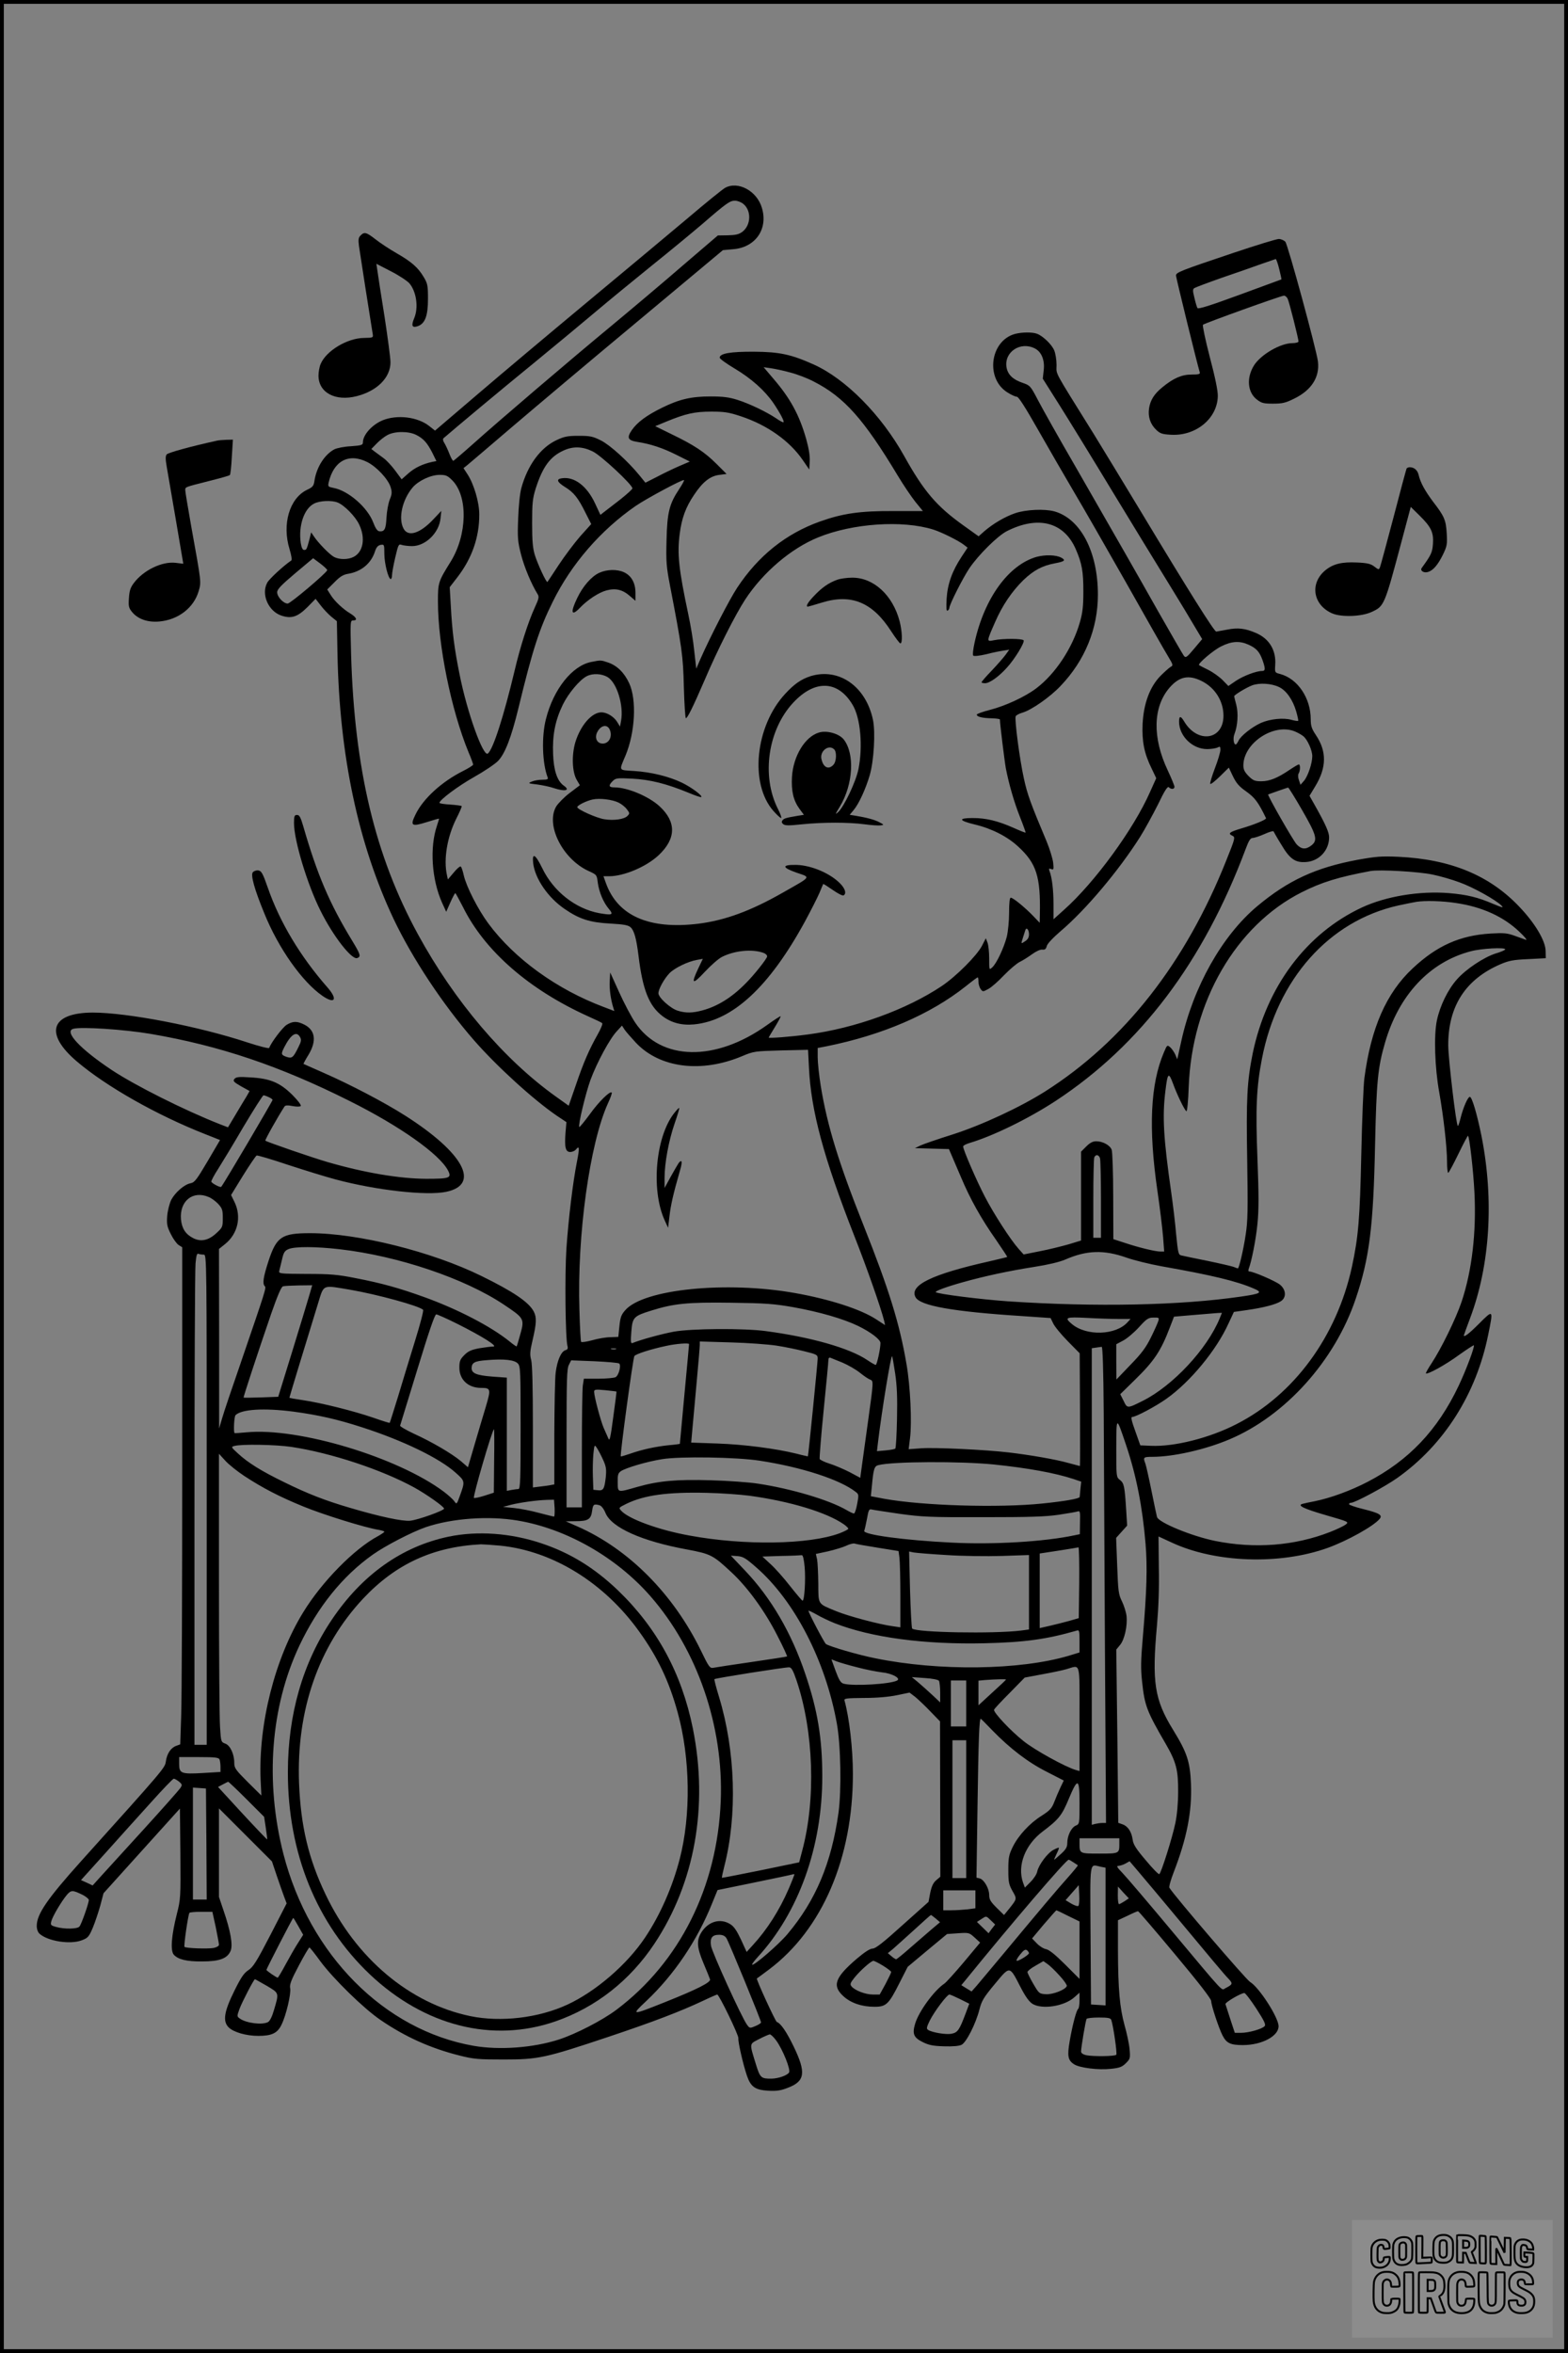 <?xml version="1.0" encoding="UTF-8"?>
<svg xmlns="http://www.w3.org/2000/svg" version="1.0" width="1024pt" height="1536pt" viewBox="0 0 1024 1536" preserveAspectRatio="xMidYMid meet">
  <rect x="0" y="0" width="1024" height="1536" fill="#808080" stroke="none"/>
  <g transform="translate(0.00 0.00) scale(1)">
    <g transform="translate(0,1536) scale(0.1,-0.1)" fill="#000000" stroke="none">
      <path d="M4734 14133 c-17 -10 -125 -97 -240 -195 -115 -97 -414 -346 -664 -554 -250 -208 -563 -471 -695 -584 -132 -113 -252 -215 -267 -228 l-27 -23 -38 30 c-76 60 -210 76 -305 37 -69 -29 -128 -95 -128 -144 0 -17 -10 -20 -78 -25 -44 -2 -92 -12 -108 -20 -63 -33 -116 -115 -130 -203 -5 -36 -11 -44 -50 -62 -114 -56 -163 -225 -113 -387 12 -40 17 -70 11 -74 -48 -32 -143 -119 -157 -145 -41 -76 8 -187 94 -215 65 -21 104 -8 168 55 l54 55 34 -44 c18 -24 50 -57 69 -73 l36 -29 4 -215 c13 -665 136 -1241 367 -1730 123 -258 321 -557 523 -789 150 -172 391 -391 542 -494 l63 -42 -6 -71 c-7 -93 0 -124 31 -124 13 0 29 7 36 15 24 30 26 14 8 -77 -27 -136 -55 -369 -69 -568 -11 -169 -7 -589 7 -637 4 -16 1 -23 -14 -27 -28 -9 -53 -67 -63 -145 -5 -36 -8 -216 -9 -398 l0 -333 -22 -4 c-13 -3 -44 -7 -70 -10 l-48 -6 0 395 c0 264 -4 409 -11 437 -10 36 -8 57 10 134 25 107 26 145 7 182 -32 62 -135 131 -341 232 -325 160 -808 280 -1120 280 -185 0 -219 -23 -271 -180 -35 -108 -41 -149 -25 -166 11 -10 7 -22 -153 -489 -59 -170 -116 -339 -126 -375 l-19 -65 0 586 -1 586 40 32 c83 67 108 177 62 273 l-23 47 78 127 c43 69 83 128 89 131 6 2 98 -25 205 -61 107 -35 246 -78 310 -95 265 -71 596 -108 723 -81 226 47 113 255 -269 498 -135 86 -357 202 -530 278 -71 31 -131 58 -133 59 -1 1 13 28 33 60 54 90 44 160 -27 196 -47 24 -75 24 -116 -1 -27 -17 -102 -116 -114 -151 -2 -5 -66 11 -142 36 -321 106 -785 195 -1011 195 -275 -1 -318 -137 -102 -320 192 -163 522 -350 838 -474 l96 -38 -81 -138 c-71 -120 -85 -139 -111 -144 -42 -8 -101 -60 -127 -109 -11 -23 -23 -69 -26 -104 -4 -54 -1 -70 23 -118 15 -31 38 -63 51 -72 l24 -15 0 -1443 c0 -793 -3 -1523 -7 -1622 l-6 -180 -27 -10 c-35 -13 -60 -51 -67 -102 -6 -42 -11 -48 -552 -649 -222 -247 -291 -347 -291 -424 0 -21 7 -41 18 -51 54 -49 200 -72 276 -43 40 15 47 23 72 82 15 36 37 102 49 145 l21 80 249 276 250 277 3 -294 c2 -286 2 -296 -23 -394 -36 -142 -43 -240 -20 -266 28 -31 84 -45 185 -44 113 0 165 19 186 69 16 38 0 130 -47 266 l-29 86 0 289 0 289 173 -173 173 -173 31 -92 c17 -51 39 -112 48 -137 l17 -45 -106 -206 c-90 -174 -113 -210 -144 -230 -29 -19 -48 -47 -91 -134 -67 -135 -78 -199 -38 -239 32 -32 115 -56 194 -56 88 0 125 18 151 72 31 62 64 205 57 239 -5 23 6 53 57 149 35 66 66 119 69 117 4 -1 35 -40 69 -87 86 -117 286 -312 395 -386 162 -111 328 -185 515 -232 95 -24 123 -26 290 -26 226 0 269 9 687 149 293 98 467 165 614 234 48 23 90 41 93 41 12 0 141 -266 138 -285 -3 -23 30 -168 56 -245 25 -73 54 -93 140 -98 51 -3 81 1 124 18 116 43 124 99 41 271 -46 95 -83 150 -110 160 -9 3 -137 281 -130 284 1 0 37 27 80 59 347 261 547 727 547 1276 0 162 -23 365 -55 480 -4 13 15 15 128 16 85 0 162 7 215 18 l82 17 38 -29 c20 -17 65 -59 99 -95 l62 -64 1 -507 1 -507 -27 -23 c-19 -16 -30 -39 -39 -82 l-11 -59 -170 -152 c-125 -113 -176 -153 -195 -153 -17 0 -51 -22 -102 -65 -144 -123 -164 -177 -90 -245 48 -45 121 -70 204 -70 76 0 93 16 162 153 l55 108 128 107 129 107 72 5 c70 5 73 4 108 -28 l36 -33 -106 -127 c-59 -70 -116 -133 -128 -141 -67 -45 -168 -183 -191 -263 -19 -65 -9 -89 49 -118 40 -20 68 -26 140 -28 59 -2 99 2 115 10 31 16 92 136 116 229 15 59 28 80 102 169 99 119 94 120 167 -22 32 -62 56 -95 78 -109 63 -38 206 -16 272 42 l35 31 0 -50 c0 -28 -4 -53 -9 -56 -11 -7 -37 -104 -55 -209 -17 -98 -12 -126 28 -152 36 -24 160 -39 241 -30 57 6 73 12 98 37 28 28 29 32 24 91 -3 34 -18 105 -33 157 -31 114 -42 229 -43 490 l0 195 62 29 c34 17 65 30 69 30 3 1 112 -126 242 -282 158 -189 236 -290 236 -305 0 -27 50 -178 74 -224 26 -51 52 -63 133 -63 123 0 233 58 233 123 0 57 -127 254 -186 289 -26 15 -495 562 -527 615 -4 6 9 52 28 101 86 222 120 396 113 576 -6 147 -26 206 -117 354 -122 198 -139 311 -105 684 10 113 15 243 12 376 -1 111 -2 202 -2 202 1 0 39 -18 85 -39 284 -133 707 -148 1021 -35 129 47 298 141 338 189 21 25 -2 38 -111 65 -49 12 -89 26 -89 31 0 5 6 9 13 9 26 0 223 106 302 162 305 216 516 548 594 935 34 166 34 166 -59 73 -67 -67 -100 -92 -100 -77 0 2 18 51 40 110 131 347 158 774 75 1192 -29 143 -62 255 -76 255 -13 0 -43 -69 -60 -137 -7 -29 -15 -53 -18 -53 -11 0 -62 434 -63 525 -1 256 112 432 342 531 54 23 84 29 180 33 l115 6 -1 46 c0 66 -68 181 -171 289 -195 206 -449 311 -791 327 -110 5 -145 2 -268 -20 -272 -51 -452 -134 -654 -303 -229 -192 -417 -526 -495 -879 -8 -38 -18 -81 -21 -95 l-6 -25 -12 30 c-8 17 -22 38 -33 48 -20 17 -21 17 -42 -33 -88 -206 -102 -493 -42 -905 17 -115 33 -252 37 -302 l7 -93 -24 0 c-34 0 -141 26 -231 56 l-77 25 -1 280 c0 153 -5 290 -10 304 -11 29 -58 55 -101 55 -22 0 -41 -10 -65 -34 l-34 -34 0 -290 0 -290 -82 -25 c-46 -13 -130 -34 -188 -45 l-105 -21 -33 37 c-51 57 -161 226 -221 342 -53 102 -141 304 -141 326 0 6 19 16 43 23 154 46 385 159 562 275 554 364 964 907 1240 1644 20 54 31 72 46 72 10 0 44 11 76 25 32 15 59 22 60 18 2 -4 24 -44 51 -87 56 -95 92 -119 164 -113 84 7 148 77 148 161 0 33 -23 85 -97 216 l-31 55 38 63 c74 122 75 227 4 333 -28 42 -34 60 -34 103 0 139 -85 265 -199 296 -36 9 -36 10 -33 59 7 96 -39 172 -126 209 -69 30 -118 36 -187 22 -33 -6 -65 -12 -72 -13 -12 -2 -177 260 -498 793 -111 184 -248 409 -304 500 -267 429 -241 380 -241 447 0 33 -7 76 -15 95 -15 38 -73 94 -112 109 -32 12 -99 11 -145 -1 -162 -45 -194 -290 -50 -381 25 -16 53 -29 63 -29 11 0 56 -71 139 -217 68 -120 172 -299 230 -398 59 -99 214 -369 345 -600 130 -231 253 -447 273 -479 34 -57 35 -60 16 -70 -10 -6 -40 -33 -66 -59 -69 -71 -109 -179 -116 -312 -5 -115 10 -193 59 -292 l30 -63 -41 -91 c-106 -241 -361 -590 -561 -768 l-69 -62 0 99 c0 94 -10 174 -26 216 -6 16 -4 18 11 13 16 -7 17 -2 13 40 -3 27 -22 89 -42 138 -106 252 -127 309 -150 416 -27 122 -61 381 -53 403 3 7 23 18 45 24 60 18 180 102 248 174 159 166 244 374 244 596 0 280 -113 496 -285 544 -64 17 -184 12 -255 -12 -67 -23 -144 -68 -203 -119 l-36 -32 -102 73 c-173 124 -256 221 -384 451 -150 269 -382 504 -592 598 -147 66 -224 82 -388 83 -153 1 -225 -11 -225 -39 0 -7 44 -39 98 -71 109 -65 196 -143 252 -224 44 -65 73 -120 67 -126 -3 -3 -24 8 -48 25 -66 44 -175 96 -254 121 -54 17 -94 22 -175 22 -125 0 -203 -18 -315 -73 -102 -50 -163 -95 -199 -147 -34 -50 -26 -67 37 -77 85 -13 164 -39 252 -83 l90 -45 -70 -30 c-39 -17 -104 -48 -145 -70 l-75 -38 -39 48 c-75 92 -192 198 -252 228 -52 26 -69 30 -144 30 -72 0 -94 -4 -145 -28 -105 -49 -189 -163 -230 -312 -10 -36 -18 -117 -21 -200 -5 -127 -3 -149 19 -236 22 -84 67 -191 107 -256 12 -19 10 -29 -18 -90 -43 -94 -95 -256 -132 -414 -70 -293 -139 -510 -174 -538 -30 -25 -136 270 -185 518 -34 169 -48 277 -57 447 l-7 121 51 66 c95 124 142 260 142 408 0 80 -35 199 -77 263 l-26 40 25 20 c14 12 142 120 284 242 143 122 512 433 822 691 l563 470 66 6 c146 11 230 131 189 269 -32 112 -157 179 -242 131z m119 -103 c56 -44 52 -141 -6 -184 -22 -16 -44 -21 -94 -22 l-65 -1 -222 -190 c-121 -105 -331 -282 -466 -394 -283 -234 -741 -625 -913 -779 -65 -58 -122 -106 -126 -108 -5 -1 -16 19 -26 45 -10 26 -25 58 -33 71 -9 13 -11 26 -6 31 76 66 385 324 584 486 140 115 325 268 410 340 85 72 250 207 365 300 116 93 265 216 333 274 157 136 179 151 212 151 15 0 39 -9 53 -20z m1906 -945 c43 -22 65 -77 57 -142 l-6 -55 108 -171 c60 -95 218 -352 351 -572 134 -220 286 -470 339 -555 52 -85 129 -210 169 -278 l74 -124 -53 -63 c-47 -56 -54 -61 -66 -47 -7 9 -83 141 -169 292 -166 294 -234 412 -540 945 -108 186 -218 382 -245 434 -48 92 -51 95 -100 112 -63 21 -97 54 -105 102 -16 100 92 171 186 122z m-1597 -157 c43 -11 112 -37 153 -59 198 -101 326 -245 548 -614 36 -60 88 -137 115 -171 l49 -60 -191 0 c-219 1 -332 -15 -483 -69 -221 -79 -401 -223 -539 -432 -50 -76 -173 -314 -239 -463 l-28 -65 -13 115 c-6 63 -24 171 -39 240 -63 297 -73 395 -56 526 13 101 39 173 94 254 56 84 105 123 165 130 l47 6 -65 65 c-78 78 -148 124 -293 194 l-108 53 73 30 c126 52 185 65 293 65 85 0 114 -4 195 -31 171 -57 317 -160 403 -286 l42 -61 3 54 c2 36 -6 84 -23 145 -45 158 -104 266 -216 396 l-62 73 49 -7 c27 -4 84 -16 126 -28z m-2444 -407 c48 -24 73 -53 106 -118 l26 -53 -27 -5 c-63 -14 -114 -38 -156 -75 l-44 -39 -42 57 c-23 31 -57 68 -77 82 -19 14 -45 33 -57 42 l-22 17 35 36 c19 20 51 45 70 55 48 26 139 26 188 1z m1153 -108 c54 -26 259 -217 259 -241 0 -6 -37 -39 -81 -74 -45 -35 -92 -71 -105 -81 l-23 -18 -34 73 c-53 115 -136 178 -217 166 -39 -5 -33 -24 18 -56 59 -36 87 -71 136 -170 l37 -73 -72 -80 c-39 -45 -102 -129 -141 -188 -38 -58 -71 -108 -73 -110 -7 -6 -63 115 -82 175 -14 46 -18 93 -18 209 0 130 3 160 23 225 46 143 94 209 182 249 63 29 124 27 191 -6z m-1473 -69 c62 -31 137 -112 153 -164 10 -32 9 -46 -6 -82 -9 -23 -19 -76 -21 -117 -4 -77 -13 -93 -48 -89 -12 2 -25 21 -38 56 -37 99 -163 209 -260 227 -35 7 -37 9 -32 34 33 143 131 195 252 135z m557 -121 c102 -105 96 -354 -11 -528 -82 -132 -84 -138 -84 -261 0 -284 86 -708 200 -985 17 -39 30 -76 30 -80 0 -5 -30 -24 -68 -43 -137 -69 -258 -179 -308 -282 -37 -75 -27 -82 72 -51 44 14 80 24 81 23 1 -1 -5 -21 -13 -45 -49 -143 -35 -352 33 -504 l27 -59 27 61 c15 34 30 61 32 61 3 0 25 -42 51 -92 142 -286 431 -538 816 -712 47 -21 89 -41 93 -45 4 -4 -9 -37 -29 -72 -57 -101 -93 -184 -143 -331 l-47 -136 -84 60 c-339 242 -662 622 -900 1058 -280 512 -415 1078 -437 1823 -6 227 -6 227 15 227 29 0 19 21 -20 45 -46 27 -105 82 -129 122 l-22 35 48 48 c35 36 57 49 87 54 87 14 152 68 177 147 9 27 19 38 36 42 24 4 25 3 25 -58 0 -63 26 -165 42 -165 4 0 8 11 8 24 0 14 9 65 21 116 20 85 22 90 42 83 12 -4 43 -8 68 -8 88 0 177 87 186 182 l5 48 -49 -52 c-89 -96 -168 -121 -198 -63 -35 67 -8 187 59 267 38 45 119 83 177 83 42 0 52 -5 84 -37z m1481 -55 c-65 -97 -79 -153 -83 -333 -4 -142 -1 -175 22 -295 79 -410 86 -459 91 -665 3 -110 9 -201 13 -203 9 -3 46 71 122 247 84 198 203 432 266 528 117 178 299 333 476 405 225 92 551 114 752 51 54 -17 167 -73 202 -101 l22 -17 -39 -59 c-62 -94 -92 -178 -98 -275 -3 -61 -2 -82 7 -77 6 4 11 12 11 18 0 21 89 197 131 259 59 87 185 212 245 242 204 103 372 59 449 -117 41 -94 50 -146 50 -276 0 -99 -5 -141 -23 -203 -48 -167 -159 -335 -284 -430 -74 -56 -202 -115 -303 -141 -47 -12 -86 -26 -86 -31 0 -14 37 -23 99 -24 28 -1 52 -4 52 -8 0 -27 31 -277 39 -320 21 -106 54 -220 92 -316 22 -55 38 -101 37 -102 -2 -2 -37 12 -79 31 -104 46 -180 64 -267 64 -97 0 -91 -17 13 -42 110 -26 213 -78 284 -144 120 -110 147 -196 142 -443 l-1 -55 -43 45 c-54 56 -131 119 -146 119 -7 0 -11 -31 -11 -98 0 -55 -7 -124 -15 -157 -19 -73 -67 -175 -95 -200 -20 -18 -20 -18 -20 58 0 42 -5 88 -11 104 l-11 28 -25 -49 c-33 -64 -169 -200 -263 -263 -231 -154 -564 -275 -875 -316 -112 -15 -255 -26 -255 -20 0 1 18 32 41 69 22 36 39 68 37 70 -2 2 -42 -24 -88 -57 -338 -242 -694 -235 -862 16 -26 39 -73 128 -105 199 l-58 128 -3 -56 c-3 -51 6 -118 23 -173 l7 -23 -68 26 c-307 115 -584 315 -755 546 -67 91 -142 237 -160 313 -6 28 -15 54 -19 58 -4 5 -25 -12 -46 -38 l-39 -46 -6 28 c-23 103 1 249 61 369 22 43 38 80 35 82 -2 3 -36 7 -75 10 -38 2 -70 7 -70 11 0 19 122 110 225 168 66 37 136 84 157 105 46 47 87 153 134 346 92 380 136 517 224 694 121 246 313 467 541 625 75 51 309 176 316 169 3 -2 -11 -28 -31 -58z m-2232 -88 c43 -16 118 -92 142 -145 42 -88 26 -178 -36 -210 -36 -19 -93 -19 -128 -1 -29 15 -105 93 -133 136 l-17 25 -11 -45 c-18 -67 -19 -70 -35 -70 -10 0 -17 15 -22 46 -16 112 22 225 88 257 37 19 114 22 152 7z m-67 -442 c-5 -19 -241 -218 -258 -218 -28 0 -69 44 -69 74 0 19 26 46 117 123 l118 99 47 -35 c26 -20 46 -39 45 -43z m6018 -487 c50 -23 70 -45 90 -100 20 -57 19 -71 -3 -71 -38 0 -122 -32 -170 -64 l-50 -34 -38 39 c-21 21 -63 51 -93 66 -31 15 -58 29 -60 31 -13 7 92 97 143 122 69 35 122 38 181 11z m-307 -237 c87 -43 142 -131 142 -226 0 -160 -170 -184 -257 -37 -23 38 -33 37 -33 -3 1 -94 88 -178 183 -178 26 0 57 5 68 10 16 9 19 7 19 -15 0 -14 -16 -68 -36 -120 -20 -53 -34 -99 -30 -102 4 -4 32 19 64 50 l57 56 27 -57 c22 -45 40 -66 87 -99 56 -40 78 -69 129 -174 4 -9 -79 -43 -165 -68 -76 -23 -86 -32 -54 -47 19 -9 17 -17 -40 -159 -267 -672 -668 -1182 -1184 -1510 -163 -103 -414 -220 -605 -281 -96 -30 -191 -63 -210 -72 l-35 -17 111 -3 111 -3 16 -37 c9 -20 37 -86 63 -147 59 -141 133 -273 229 -409 41 -60 74 -110 73 -111 -2 -2 -55 -14 -118 -29 -374 -84 -523 -156 -481 -234 30 -56 243 -94 694 -123 l188 -13 17 -35 c9 -20 52 -72 95 -116 l78 -79 2 -368 c1 -202 1 -368 -1 -368 -1 0 -35 9 -75 20 -80 23 -255 53 -392 69 -155 18 -476 33 -566 27 l-85 -6 9 72 c13 103 2 341 -23 483 -45 265 -115 490 -281 907 -162 407 -237 651 -279 909 -11 68 -20 152 -20 186 l0 62 58 11 c366 74 677 208 908 391 41 33 76 59 79 59 3 0 5 -13 5 -28 0 -16 6 -37 14 -48 14 -19 15 -19 50 0 20 10 66 51 103 90 38 39 84 78 103 87 19 9 55 32 80 50 26 19 54 32 67 30 17 -2 24 4 29 23 3 15 41 55 91 98 164 139 380 396 518 614 31 49 83 145 117 212 43 90 63 121 71 113 15 -15 37 -14 37 3 0 7 -20 56 -44 107 -101 213 -97 413 11 539 64 74 125 87 211 44z m505 -39 c47 -22 90 -83 112 -159 9 -32 15 -59 13 -61 -2 -3 -22 0 -44 6 -52 15 -140 6 -199 -20 -58 -26 -133 -85 -147 -117 -6 -13 -14 -24 -18 -24 -14 0 -19 42 -8 69 21 54 26 134 12 189 -8 29 -14 55 -14 57 0 9 80 57 117 71 48 18 127 13 176 -11z m104 -290 c21 -9 46 -23 57 -33 26 -23 56 -91 56 -128 0 -46 -28 -130 -54 -161 l-23 -26 -10 30 c-7 18 -7 36 -2 44 11 17 12 59 1 59 -4 0 -31 -16 -61 -36 -78 -53 -130 -74 -184 -74 -42 0 -54 5 -83 34 -26 26 -34 43 -34 69 0 147 200 279 337 222z m47 -514 c95 -165 103 -196 60 -230 -36 -28 -65 -26 -96 7 -23 25 -193 322 -186 326 10 4 124 44 130 45 3 1 45 -66 92 -148z m851 -420 c50 -10 129 -33 177 -51 89 -32 236 -114 273 -151 17 -17 8 -15 -52 10 -102 44 -173 61 -292 71 -189 15 -407 -20 -565 -93 -364 -169 -624 -516 -715 -953 -37 -183 -43 -295 -36 -699 5 -322 4 -396 -10 -485 -14 -95 -43 -220 -51 -220 -1 0 -14 4 -28 10 -14 5 -92 23 -174 40 -81 16 -156 32 -168 35 -18 4 -21 16 -33 137 -6 73 -21 196 -32 273 -51 356 -59 498 -38 665 14 117 21 124 49 48 26 -72 75 -174 88 -182 5 -3 12 68 15 157 20 558 308 1055 737 1272 131 66 241 100 450 139 57 11 318 -4 405 -23z m155 -186 c170 -25 309 -89 412 -187 35 -33 54 -56 43 -53 -11 4 -45 16 -75 27 -47 17 -70 19 -155 14 -200 -12 -351 -79 -509 -227 -173 -161 -273 -390 -316 -719 -6 -47 -15 -269 -20 -495 -9 -421 -19 -539 -61 -734 -99 -455 -378 -836 -755 -1028 -175 -90 -405 -148 -558 -141 l-69 3 -33 93 c-23 63 -30 92 -21 92 24 0 152 68 223 118 157 111 328 318 407 493 l35 75 84 12 c107 15 192 37 223 58 37 24 34 74 -5 107 -27 23 -175 87 -201 87 -7 0 -8 7 -4 18 19 50 47 191 57 294 9 90 9 186 0 420 -13 331 -7 471 29 656 100 520 438 900 890 1001 52 11 105 22 119 24 58 9 171 6 260 -8z m-2790 -204 c0 -20 -8 -34 -25 -45 -29 -19 -28 -20 -14 25 6 19 13 40 15 47 7 22 24 3 24 -27z m3110 -98 c0 -5 -28 -17 -62 -27 -78 -25 -194 -102 -253 -169 -60 -67 -111 -173 -131 -267 -21 -97 -14 -310 15 -470 28 -158 51 -360 51 -453 0 -43 4 -76 8 -73 5 3 35 59 67 125 32 66 60 119 62 117 10 -10 35 -230 42 -371 13 -259 -16 -509 -84 -713 -38 -112 -133 -306 -197 -403 -22 -33 -38 -62 -36 -64 9 -10 129 56 216 120 52 37 95 65 97 63 7 -8 -50 -161 -100 -266 -137 -288 -325 -486 -595 -626 -110 -57 -241 -105 -345 -126 -33 -6 -68 -14 -79 -17 -37 -10 8 -32 157 -75 146 -42 147 -43 125 -60 -13 -10 -59 -32 -103 -49 -231 -90 -491 -110 -749 -58 -153 31 -369 120 -380 156 -3 10 -19 87 -36 171 -17 84 -35 164 -40 178 -16 41 -13 44 45 44 137 0 346 47 504 114 365 154 688 513 824 916 90 265 116 471 127 1005 9 415 18 507 65 668 90 312 292 527 559 597 70 19 226 27 226 13z m-5676 -611 c156 -164 425 -198 691 -87 78 33 83 33 256 38 l176 4 6 -116 c13 -281 96 -589 297 -1101 81 -205 173 -468 194 -552 l6 -28 -60 39 c-101 65 -302 130 -527 170 -448 80 -989 26 -1109 -111 -27 -30 -33 -47 -39 -106 l-7 -69 -51 -2 c-29 0 -82 -9 -120 -20 -37 -10 -70 -15 -72 -10 -3 4 -8 97 -11 206 -16 490 67 1087 186 1350 17 36 28 68 25 71 -11 12 -83 -58 -142 -140 -36 -49 -67 -87 -70 -85 -9 10 41 218 73 307 43 116 127 271 173 319 l33 36 16 -25 c9 -14 44 -53 76 -88z m-3171 59 c452 -77 845 -210 1298 -437 331 -165 589 -348 645 -455 25 -49 11 -54 -144 -54 -175 1 -404 40 -642 109 -97 28 -399 132 -407 140 -4 4 79 152 125 223 5 8 21 9 52 3 25 -5 49 -5 54 0 5 5 -18 36 -55 73 -81 80 -145 107 -274 114 -74 5 -93 3 -104 -10 -11 -14 -5 -20 43 -48 l56 -31 -18 -32 c-11 -17 -42 -70 -71 -118 l-52 -87 -52 20 c-234 92 -556 254 -707 354 -206 137 -313 251 -252 269 50 15 335 -4 505 -33z m977 -22 c9 -16 7 -29 -10 -62 -35 -72 -43 -78 -79 -66 -36 13 -37 18 -15 62 44 86 81 109 104 66z m-205 -391 c14 -6 25 -14 25 -18 0 -8 -314 -541 -335 -567 -5 -8 -65 24 -65 34 0 7 19 43 43 80 24 38 99 161 166 276 68 114 127 207 132 207 4 0 20 -5 34 -12z m5429 -400 c3 -13 6 -134 6 -270 l0 -248 -25 0 -25 0 0 254 c0 140 3 261 6 270 9 23 31 19 38 -6z m-5821 -252 c18 -7 46 -28 62 -45 26 -29 30 -39 30 -92 0 -58 -2 -62 -41 -98 -51 -48 -101 -59 -151 -34 -50 25 -75 62 -81 122 -11 120 77 192 181 147z m857 -341 c381 -44 814 -190 1070 -361 132 -88 136 -93 109 -190 -12 -44 -23 -81 -25 -83 -1 -2 -22 12 -46 32 -121 98 -339 211 -558 290 -164 59 -275 90 -445 123 -120 24 -167 28 -323 28 -178 1 -183 2 -178 21 3 11 11 44 18 74 10 45 17 56 42 67 41 18 181 17 336 -1z m5138 -55 c48 -17 150 -42 227 -56 334 -59 490 -97 602 -145 61 -26 49 -34 -83 -53 -398 -58 -950 -69 -1519 -31 -185 13 -461 48 -474 60 -6 7 73 36 174 64 145 41 310 76 470 101 90 14 161 31 200 47 141 62 253 66 403 13z m-6027 20 c19 0 19 -29 19 -1600 l0 -1600 -40 0 -40 0 0 1538 c0 845 3 1568 7 1605 5 53 9 67 20 62 8 -3 23 -5 34 -5z m690 -262 c-10 -35 -60 -199 -111 -365 l-93 -301 -111 -4 c-61 -2 -113 -3 -115 -1 -3 2 89 282 181 550 41 117 65 173 76 176 10 3 56 5 104 6 l87 1 -18 -62z m270 32 c173 -30 445 -104 472 -130 5 -4 -19 -95 -52 -201 -33 -107 -83 -270 -111 -364 -29 -93 -53 -171 -55 -173 -1 -2 -49 13 -106 33 -127 44 -344 98 -461 115 -49 7 -88 14 -88 16 0 4 104 346 186 612 41 132 24 124 215 92z m2889 -113 c173 -31 328 -76 425 -123 82 -40 145 -88 145 -111 0 -37 -23 -143 -31 -143 -4 0 -29 14 -54 31 -116 79 -371 151 -665 190 -143 19 -483 17 -600 -4 -80 -15 -215 -52 -269 -74 -12 -5 -13 8 -8 73 7 95 15 103 131 139 147 46 237 55 521 51 226 -3 279 -7 405 -29z m2785 -74 c-83 -201 -306 -439 -501 -537 -102 -51 -102 -51 -126 -1 l-22 44 95 93 c126 123 170 188 229 343 l27 70 129 11 c71 6 141 12 157 13 l27 1 -15 -37z m-4976 -36 c163 -82 266 -147 232 -147 -13 0 -54 -5 -90 -11 -53 -10 -73 -19 -98 -44 -28 -28 -33 -40 -33 -83 0 -78 57 -132 142 -132 63 0 65 -7 31 -122 -17 -57 -51 -169 -74 -249 l-43 -147 -45 39 c-61 51 -193 128 -308 180 -51 24 -92 48 -90 53 2 6 53 172 113 368 74 242 113 358 123 358 7 0 70 -28 140 -63z m4315 33 l79 0 -19 -21 c-77 -86 -269 -92 -364 -12 -51 43 -41 47 98 40 70 -4 163 -7 206 -7z m261 -12 c-4 -13 -25 -61 -48 -107 -33 -67 -60 -104 -134 -180 l-92 -96 -1 115 0 115 45 24 c25 13 71 52 103 87 50 55 61 63 95 63 35 1 38 -1 32 -21z m-2494 -162 c53 -8 135 -25 182 -37 81 -20 87 -23 87 -47 0 -26 -61 -636 -64 -639 0 0 -35 7 -76 18 -134 33 -341 60 -515 66 l-171 6 8 91 c5 50 17 188 28 307 11 119 20 226 20 239 l0 23 203 -6 c111 -3 245 -13 298 -21z m-571 10 c0 -2 -13 -149 -30 -326 -16 -177 -30 -323 -30 -325 0 -1 -33 -6 -72 -9 -86 -9 -175 -28 -254 -56 -32 -11 -59 -19 -60 -17 -6 6 80 644 89 655 11 14 108 45 207 66 62 14 150 21 150 12z m2708 -444 c1 -235 5 -934 8 -1554 l7 -1128 -24 0 c-13 0 -34 -3 -46 -6 l-23 -6 0 1555 0 1556 28 4 c15 2 32 5 37 5 6 1 11 -148 13 -426z m-3185 411 c-7 -2 -21 -2 -30 0 -10 3 -4 5 12 5 17 0 24 -2 18 -5z m1823 -159 c12 -81 15 -157 12 -296 -2 -103 -7 -190 -11 -194 -4 -4 -32 -9 -63 -12 l-57 -5 7 59 c25 206 84 569 92 561 2 -2 11 -52 20 -113z m-344 71 c37 -16 88 -45 115 -67 26 -21 56 -41 66 -44 22 -8 22 -12 -13 -264 -16 -118 -35 -251 -41 -296 l-11 -81 -71 38 c-40 20 -98 45 -131 55 -32 10 -60 24 -63 30 -2 7 9 150 26 318 17 169 31 316 31 328 0 12 5 18 13 15 6 -3 42 -17 79 -32z m-2119 -7 c16 -18 17 -54 17 -419 0 -332 -2 -399 -14 -399 -7 0 -28 -3 -45 -6 l-31 -6 0 369 0 370 -97 7 c-100 8 -133 21 -133 55 1 36 19 46 97 52 116 10 185 2 206 -23z m661 1 c14 -12 -3 -78 -24 -89 -10 -5 -61 -10 -113 -10 l-94 0 -7 -46 c-3 -26 -6 -215 -6 -420 l0 -374 -50 0 -50 0 0 450 c0 384 2 455 15 480 l15 30 153 -6 c83 -4 156 -10 161 -15z m-18 -183 c1 0 -8 -75 -21 -166 -18 -138 -24 -161 -32 -140 -6 14 -20 45 -31 70 -20 47 -62 205 -62 235 0 15 9 16 73 10 39 -4 73 -8 73 -9z m-2109 -131 c162 -22 283 -49 447 -102 267 -86 505 -201 611 -296 63 -56 63 -56 27 -155 -19 -53 -20 -53 -35 -32 -8 12 -39 40 -68 62 -300 225 -950 421 -1290 388 -40 -4 -75 -6 -77 -5 -8 6 -3 108 6 117 39 39 186 48 379 23z m5438 -221 c66 -197 106 -400 126 -639 13 -155 8 -312 -17 -605 -14 -161 -15 -213 -5 -301 16 -153 31 -191 153 -401 69 -119 83 -172 82 -313 0 -75 -7 -152 -18 -205 -20 -97 -93 -327 -105 -334 -5 -3 -44 37 -88 90 -63 74 -82 103 -86 135 -7 51 -31 88 -66 100 l-28 10 -6 566 -7 565 24 29 c30 35 50 127 43 190 -3 26 -17 69 -30 96 -22 44 -25 65 -31 231 l-7 183 36 40 36 40 -6 97 c-10 160 -14 180 -41 201 -24 19 -24 19 -24 207 1 214 -1 213 65 18z m-4128 -101 l-2 -207 -62 -20 c-35 -11 -65 -17 -68 -14 -8 8 120 448 131 448 2 0 3 -93 1 -207z m-1325 92 c260 -39 592 -149 805 -266 79 -44 193 -124 193 -137 0 -13 -171 -74 -221 -79 -50 -5 -197 26 -393 84 -161 47 -277 92 -431 168 -148 72 -235 126 -301 187 -45 41 -46 43 -23 49 45 13 269 9 371 -6z m2035 -81 c22 -48 24 -64 19 -118 -9 -77 -16 -88 -52 -84 l-29 3 -3 85 c-2 47 0 114 3 148 6 60 8 63 21 43 8 -11 27 -46 41 -77z m-2343 -108 c120 -79 234 -138 389 -201 132 -54 404 -138 487 -151 22 -4 40 -9 40 -13 0 -3 -19 -16 -42 -29 -154 -82 -365 -296 -488 -497 -185 -301 -293 -728 -278 -1093 l5 -103 -89 88 c-79 79 -88 91 -88 125 0 58 -27 115 -59 126 -27 10 -28 12 -34 108 -4 55 -7 478 -7 941 l0 843 42 -46 c23 -25 78 -69 122 -98z m3366 99 c275 -42 524 -123 627 -203 22 -16 22 -20 11 -79 -6 -35 -16 -63 -21 -63 -6 0 -29 11 -51 24 -113 65 -358 138 -576 171 -58 9 -196 19 -306 22 -226 7 -343 -4 -481 -43 -133 -38 -128 -39 -129 29 -1 48 2 60 20 73 32 22 170 63 271 79 119 19 487 13 635 -10z m1531 -25 c221 -23 399 -55 520 -95 l50 -17 -5 -46 c-2 -26 -5 -50 -5 -54 -1 -11 -99 -28 -246 -43 -285 -29 -779 -14 -1029 31 l-89 17 7 67 c10 111 16 130 43 136 93 24 536 26 754 4z m-1596 -204 c265 -36 506 -109 618 -188 15 -11 27 -23 27 -27 0 -5 -26 -18 -57 -30 -199 -74 -622 -81 -979 -15 -201 36 -398 108 -447 162 -18 20 -17 20 35 46 116 56 267 77 523 71 94 -2 220 -11 280 -19z m-1273 -81 c1 -30 0 -55 -4 -55 -4 0 -48 11 -98 24 -50 14 -124 28 -163 32 l-72 7 52 14 c60 15 168 30 235 32 l46 1 4 -55z m293 19 c12 -3 28 -23 39 -50 39 -96 238 -185 534 -239 154 -29 168 -36 289 -149 106 -98 220 -256 299 -412 38 -73 66 -135 64 -137 -3 -2 -106 -18 -230 -36 -124 -18 -236 -35 -251 -38 -23 -4 -29 3 -82 113 -181 370 -472 663 -807 810 l-75 33 66 1 c79 0 99 12 106 68 6 42 11 46 48 36z m1960 -56 c145 -20 197 -23 545 -22 303 0 408 3 495 16 61 9 117 19 125 22 13 5 15 -6 13 -71 l-1 -78 -34 -7 c-197 -42 -528 -62 -802 -48 -308 15 -581 52 -572 77 3 7 11 43 18 79 10 58 14 65 32 60 12 -3 93 -15 181 -28z m-2494 -44 c317 -53 644 -239 867 -494 306 -350 478 -848 459 -1335 -22 -563 -268 -1054 -682 -1365 -92 -69 -265 -158 -376 -194 -168 -54 -387 -70 -555 -41 -585 102 -1073 594 -1243 1252 -121 473 -84 960 104 1360 120 253 281 454 480 595 82 58 256 148 346 179 172 58 410 75 600 43z m2350 -177 l137 -22 6 -44 c3 -24 6 -136 6 -249 l0 -205 -48 7 c-87 11 -292 66 -370 98 -124 51 -117 40 -118 181 -1 67 -4 138 -8 158 l-8 35 79 17 c43 10 96 26 118 36 22 11 47 17 55 15 8 -3 76 -15 151 -27z m1317 -229 l-3 -231 -62 -18 c-34 -9 -91 -24 -127 -32 l-66 -15 0 244 0 243 33 5 c30 4 202 31 220 35 4 0 6 -103 5 -231z m-868 181 c105 -7 262 -9 363 -6 l177 6 0 -243 0 -243 -52 -7 c-177 -22 -685 -13 -711 13 -4 4 -10 119 -14 255 l-6 248 29 -6 c16 -3 112 -11 214 -17z m-1242 -80 c250 -217 453 -609 527 -1019 26 -142 31 -435 11 -583 -46 -328 -148 -572 -333 -792 -56 -67 -221 -210 -231 -200 -3 2 13 24 35 48 269 292 423 722 423 1180 0 248 -30 432 -111 670 -90 267 -222 494 -392 673 l-94 99 43 -3 c37 -3 55 -14 122 -73z m317 1 c7 -80 -1 -220 -14 -219 -3 0 -40 43 -81 95 -41 53 -99 118 -128 144 l-53 49 123 4 c68 1 128 4 134 5 8 1 14 -26 19 -78z m196 -366 c239 -94 587 -140 978 -131 263 6 406 26 604 83 15 5 17 -3 17 -69 l0 -74 -72 -22 c-319 -94 -845 -101 -1262 -16 -111 22 -296 76 -322 93 -10 6 -114 204 -114 217 0 3 24 -8 54 -25 29 -17 82 -42 117 -56z m147 -288 c56 -15 129 -29 162 -33 65 -6 125 -39 99 -53 -43 -24 -287 -38 -349 -21 -19 5 -30 22 -52 81 -15 41 -28 76 -28 77 0 1 15 -4 33 -12 18 -7 79 -25 135 -39z m-396 -86 c112 -332 127 -776 37 -1111 l-20 -76 -251 -52 c-138 -28 -252 -50 -253 -49 -2 2 5 35 15 74 86 335 73 753 -34 1106 -19 62 -33 115 -30 117 6 6 466 79 488 77 15 -1 26 -21 48 -86z m1848 -251 l0 -340 -22 6 c-68 19 -271 131 -343 189 -85 67 -199 189 -193 205 1 6 47 55 102 110 l98 100 112 21 c61 11 134 26 161 34 94 27 85 60 85 -325z m-918 249 c4 -7 8 -42 8 -77 l0 -64 -52 49 c-29 27 -71 64 -93 83 l-40 33 84 -6 c52 -3 88 -11 93 -18z m438 8 c0 -2 -40 -40 -90 -85 l-90 -83 0 81 0 80 43 4 c64 5 137 7 137 3z m-260 -156 l0 -150 -50 0 -50 0 0 150 0 150 50 0 50 0 0 -150z m171 -176 c115 -118 232 -208 355 -270 l111 -57 -22 -46 c-12 -25 -30 -68 -40 -94 -16 -41 -28 -55 -81 -89 -79 -49 -154 -130 -191 -206 -24 -50 -28 -68 -28 -147 0 -80 3 -96 27 -139 30 -52 30 -51 -20 -114 l-35 -43 -49 48 c-39 39 -48 54 -48 83 0 42 -33 100 -62 108 l-21 5 7 481 c6 419 11 556 21 556 2 0 36 -34 76 -76z m-171 -514 l0 -450 -45 0 -45 0 0 450 0 450 45 0 45 0 0 -450z m-4876 324 c3 -9 6 -30 6 -48 l0 -33 -115 -7 c-141 -8 -155 -3 -155 59 l0 45 129 0 c108 0 130 -3 135 -16z m-265 -144 c22 -19 22 -22 8 -43 -8 -12 -115 -133 -238 -268 -123 -135 -249 -273 -279 -306 l-55 -61 -38 18 -38 17 157 174 c86 96 220 245 298 331 78 87 146 158 151 157 6 0 21 -9 34 -19z m441 -115 l115 -115 11 -73 c6 -39 10 -73 9 -75 -1 -1 -74 75 -162 170 l-159 173 30 16 c17 9 33 17 36 18 3 0 57 -51 120 -114z m5440 -28 c0 -134 0 -134 -26 -145 -29 -14 -54 -66 -54 -114 0 -25 -9 -41 -41 -70 -23 -21 -43 -38 -44 -38 -2 0 5 17 15 38 10 20 17 38 15 40 -2 2 -17 -4 -34 -13 -39 -19 -98 -99 -107 -141 -3 -18 -23 -48 -44 -69 l-37 -37 -12 33 c-39 111 14 247 128 333 105 79 126 105 171 214 59 141 70 136 70 -31z m-5702 -264 l2 -363 -45 0 -45 0 0 366 0 365 43 -3 42 -3 3 -362z m5962 3 c0 -66 0 -66 -130 -66 -130 0 -130 0 -130 66 l0 34 130 0 130 0 0 -34z m-300 -123 c14 -9 27 -18 29 -19 2 -2 -28 -38 -66 -81 -69 -77 -172 -199 -430 -509 -73 -87 -147 -176 -165 -197 l-33 -37 -33 20 -34 21 24 29 c301 371 660 790 677 790 4 0 18 -8 31 -17z m563 -225 c369 -443 419 -503 449 -534 31 -33 29 -38 -20 -63 -27 -14 5 -49 -349 374 -152 182 -296 351 -322 378 -37 38 -42 47 -26 47 11 1 31 7 45 15 14 8 26 14 27 15 1 0 89 -105 196 -232z m-384 196 l31 -6 0 -450 0 -449 -47 3 -48 3 -3 453 c-3 506 -9 461 67 446z m-2037 -141 c-62 -144 -143 -270 -236 -371 l-40 -44 -37 81 c-28 59 -46 86 -71 101 -65 40 -143 17 -188 -55 -32 -53 -29 -97 14 -200 21 -49 40 -97 43 -106 6 -19 -82 -64 -295 -149 -221 -88 -223 -88 -120 9 180 170 331 393 428 635 l36 88 239 49 c132 27 245 51 250 53 6 2 11 2 13 1 1 -1 -15 -43 -36 -92z m1891 -114 c-5 -5 -25 2 -46 14 l-38 23 43 49 43 49 3 -64 c2 -34 -1 -67 -5 -71z m301 30 c-16 -10 -32 -19 -36 -19 -5 0 -8 26 -8 58 l1 57 35 -39 36 -38 -28 -19z m-6801 40 c20 -11 37 -25 37 -32 0 -21 -48 -158 -61 -173 -14 -17 -98 -18 -152 -3 -36 10 -38 13 -32 37 8 32 66 130 102 173 28 32 37 32 106 -2z m5827 -28 l0 -58 -52 -7 c-29 -3 -77 -6 -105 -6 l-53 0 0 65 0 65 105 0 105 0 0 -59z m606 -108 l74 -36 0 -188 0 -187 -94 94 c-63 63 -104 96 -124 100 -17 3 -44 20 -61 38 l-31 32 77 92 c43 50 80 92 82 92 2 0 36 -16 77 -37z m-5567 -73 c11 -56 21 -107 21 -115 0 -8 -15 -17 -35 -21 -40 -7 -180 -2 -190 7 -6 6 23 207 32 222 2 4 37 7 77 7 l73 0 22 -100z m4702 56 l28 -24 -57 -48 c-31 -27 -94 -81 -140 -121 -45 -40 -86 -73 -90 -73 -4 1 -18 9 -30 20 l-24 20 33 27 c18 16 81 72 139 125 58 53 107 97 109 97 2 1 16 -10 32 -23z m360 -12 l28 -27 -22 -28 -21 -29 -38 37 -38 37 28 18 c34 22 31 23 63 -8z m-4522 -39 l31 -55 -33 -52 c-19 -29 -55 -92 -81 -140 -26 -49 -50 -88 -52 -88 -8 0 -74 45 -74 51 0 7 171 339 175 339 2 0 17 -25 34 -55z m2795 -77 c16 -25 226 -536 226 -550 0 -5 -17 -16 -37 -24 -35 -15 -37 -15 -54 8 -33 43 -231 477 -236 518 -7 50 8 70 53 70 24 0 38 -7 48 -22z m1976 -98 c0 -10 -63 -50 -79 -50 -7 0 2 18 20 40 25 31 35 37 46 29 7 -6 13 -15 13 -19z m-953 -82 c29 -18 53 -36 53 -41 0 -5 -17 -40 -37 -78 l-38 -69 -45 0 c-48 0 -116 26 -139 53 -11 14 -9 22 19 57 36 45 109 110 124 110 5 0 34 -14 63 -32z m1152 -64 c29 -31 50 -62 48 -68 -7 -24 -91 -57 -137 -54 -44 3 -45 5 -82 68 -21 36 -38 70 -38 77 0 6 23 25 52 41 l52 30 27 -19 c15 -10 50 -44 78 -75z m-5177 -67 c82 -49 81 -44 47 -159 -12 -42 -27 -72 -39 -78 -38 -20 -143 -7 -185 24 -18 13 -18 15 -1 62 18 48 94 194 101 194 2 0 36 -20 77 -43z m6462 -148 c51 -79 64 -105 55 -115 -16 -19 -104 -44 -154 -44 l-41 0 -29 88 c-15 48 -30 92 -32 99 -4 11 98 71 123 73 7 0 42 -46 78 -101z m-1934 61 l60 -30 -24 -64 c-41 -109 -52 -124 -92 -132 -36 -7 -126 8 -153 25 -12 8 -10 18 12 63 30 59 112 168 127 168 6 0 37 -14 70 -30z m987 -135 c13 -35 40 -221 33 -228 -9 -11 -154 -12 -197 -3 -21 5 -33 14 -33 24 0 26 30 204 36 213 3 5 39 9 80 9 58 0 76 -3 81 -15z m-2188 -135 c43 -59 96 -191 84 -209 -12 -19 -69 -39 -113 -40 -70 -1 -76 5 -103 92 -44 143 -45 132 20 166 32 17 64 30 70 31 7 0 26 -18 42 -40z"></path>
      <path d="M6770 11725 c-183 -52 -341 -269 -405 -558 -10 -45 -14 -82 -9 -87 5 -5 41 -1 84 9 41 11 92 21 113 24 l38 6 -23 -32 c-13 -18 -53 -64 -90 -103 -38 -39 -68 -74 -68 -78 0 -3 11 -6 23 -6 29 0 89 42 142 101 51 55 118 165 110 179 -7 12 -132 13 -193 1 -50 -10 -51 -13 7 119 47 108 109 199 183 272 68 65 123 95 208 111 64 12 72 20 40 37 -34 18 -103 20 -160 5z"></path>
      <path d="M3914 11621 c-51 -23 -108 -88 -145 -166 -45 -93 -38 -121 17 -64 50 53 125 102 175 115 60 16 106 5 154 -38 l35 -30 0 52 c0 64 -26 111 -74 134 -45 21 -111 20 -162 -3z"></path>
      <path d="M5469 11576 c-57 -20 -102 -52 -153 -106 -42 -44 -56 -70 -40 -70 3 0 44 12 90 26 193 60 332 3 454 -187 28 -43 55 -79 60 -79 15 0 12 79 -5 145 -45 170 -170 285 -310 284 -33 0 -76 -6 -96 -13z"></path>
      <path d="M3862 11039 c-125 -24 -248 -178 -297 -374 -29 -113 -24 -289 12 -381 4 -11 -4 -14 -35 -14 -23 0 -53 -5 -69 -12 -27 -11 -25 -12 36 -19 35 -5 84 -15 109 -24 73 -24 109 -15 63 17 -42 30 -65 98 -69 205 -5 123 13 218 63 322 36 74 110 163 157 187 39 20 97 17 136 -6 61 -37 106 -185 88 -285 l-7 -38 -19 31 c-21 34 -67 62 -102 62 -63 0 -136 -84 -170 -193 -26 -86 -22 -197 9 -249 l20 -34 -66 -50 c-36 -27 -76 -68 -89 -89 -70 -121 42 -343 212 -421 53 -24 54 -25 60 -77 9 -62 36 -127 72 -170 33 -39 23 -43 -63 -28 -155 29 -299 142 -372 294 -45 92 -67 104 -59 32 12 -101 97 -225 206 -299 96 -66 165 -88 298 -95 88 -5 116 -10 132 -24 24 -22 38 -74 52 -187 27 -222 69 -326 155 -392 59 -45 127 -63 209 -55 252 25 490 245 723 672 39 72 81 155 94 185 12 30 24 57 25 59 2 2 30 -16 63 -39 33 -23 64 -39 70 -35 19 11 12 40 -17 72 -63 69 -190 124 -289 127 -98 2 -99 -16 -3 -50 96 -33 104 -22 -86 -130 -212 -121 -379 -182 -554 -204 -322 -39 -528 52 -604 268 l-15 42 37 0 c97 0 243 62 323 137 115 108 117 217 7 319 -70 65 -210 124 -295 124 -38 0 -41 12 -12 41 20 20 29 21 128 16 116 -6 224 -33 365 -91 45 -19 83 -32 86 -29 9 9 -65 64 -127 94 -86 41 -201 69 -311 76 -106 7 -100 -2 -57 101 63 151 74 364 24 472 -32 69 -79 115 -137 135 -50 17 -48 16 -110 4z m118 -438 c25 -49 -6 -103 -54 -94 -31 6 -43 41 -25 75 22 42 61 52 79 19z m59 -480 c19 -9 43 -28 55 -44 19 -25 19 -28 3 -44 -21 -21 -88 -31 -150 -21 -49 7 -177 64 -177 79 0 12 59 41 100 50 47 10 127 0 169 -20z m949 -982 c12 -5 22 -14 22 -22 0 -14 -87 -124 -143 -179 -90 -91 -183 -148 -281 -174 -63 -17 -107 -18 -159 -2 -48 14 -127 86 -127 114 0 27 36 93 72 131 33 34 121 77 180 87 l38 7 -30 -63 c-49 -103 -38 -109 42 -23 39 42 89 86 112 98 82 42 200 54 274 26z"></path>
      <path d="M5293 10946 c-61 -20 -105 -50 -165 -115 -196 -211 -234 -587 -77 -765 22 -25 45 -46 50 -46 5 0 -4 27 -21 60 -109 216 -65 517 101 694 141 151 292 145 387 -15 52 -86 68 -271 38 -421 -17 -82 -93 -242 -132 -279 -22 -20 -20 -15 11 36 87 145 98 345 25 438 -30 38 -111 61 -162 45 -91 -27 -168 -154 -176 -290 -5 -92 9 -153 49 -208 l29 -39 -38 -6 c-78 -13 -91 -17 -101 -29 -8 -10 -7 -17 4 -26 12 -10 38 -10 122 -1 136 14 306 14 410 0 45 -6 91 -9 104 -7 23 3 23 4 -7 20 -31 17 -84 31 -157 43 l-38 6 25 30 c35 41 80 140 106 229 27 93 38 281 21 361 -46 219 -223 342 -408 285z m155 -478 c17 -17 15 -78 -5 -100 -31 -34 -65 -20 -78 35 -14 53 47 101 83 65z"></path>
      <path d="M4414 8107 c-131 -147 -167 -512 -72 -716 l21 -46 9 75 c8 72 25 147 67 293 19 63 16 83 -7 55 -5 -7 -28 -47 -51 -88 l-41 -75 0 65 c0 98 27 243 65 354 19 55 33 101 31 103 -1 2 -12 -7 -22 -20z"></path>
      <path d="M2930 5329 c-306 -64 -566 -249 -763 -542 -190 -282 -287 -619 -287 -997 0 -528 188 -989 536 -1319 356 -336 800 -449 1212 -306 262 91 485 265 646 507 263 396 353 896 251 1404 -73 361 -234 657 -490 903 -154 147 -312 244 -498 306 -202 68 -418 83 -607 44z m339 -59 c342 -35 677 -242 905 -560 121 -168 195 -323 252 -530 82 -297 87 -670 13 -955 -47 -182 -128 -367 -227 -514 -117 -175 -321 -351 -507 -437 -188 -87 -434 -116 -633 -75 -396 82 -747 377 -946 795 -111 232 -162 445 -173 726 -18 475 127 893 418 1204 212 226 456 339 770 355 15 0 72 -4 128 -9z"></path>
      <path d="M2355 13823 c-14 -13 -16 -27 -11 -67 6 -43 77 -499 90 -576 4 -24 3 -25 -57 -26 -109 -1 -247 -84 -283 -170 -8 -18 -14 -53 -14 -76 0 -111 110 -170 250 -134 133 34 220 121 220 221 0 28 -18 163 -39 300 -22 138 -43 271 -46 296 l-7 47 95 -49 c53 -27 107 -63 121 -79 46 -55 60 -158 31 -227 -21 -50 -14 -65 24 -52 47 17 66 67 66 179 0 85 -3 100 -27 140 -37 63 -80 101 -178 157 -47 27 -109 68 -138 91 -59 46 -73 50 -97 25z"></path>
      <path d="M8060 13711 c-354 -119 -380 -129 -380 -150 0 -13 138 -576 155 -631 4 -12 -6 -15 -53 -15 -64 0 -118 -23 -191 -83 -53 -43 -79 -84 -87 -138 -8 -54 8 -103 47 -140 25 -24 39 -29 97 -32 162 -9 302 106 305 252 1 33 -17 122 -52 254 -29 112 -49 207 -45 212 13 11 511 190 529 190 9 0 20 -10 25 -22 11 -25 70 -260 70 -277 0 -6 -18 -11 -40 -11 -78 0 -207 -75 -251 -146 -50 -81 -42 -175 19 -222 31 -24 45 -27 106 -27 61 0 82 5 138 33 113 55 167 140 155 242 -10 79 -196 762 -213 782 -10 10 -29 18 -43 18 -14 0 -145 -40 -291 -89z m294 -107 c9 -37 16 -67 14 -68 -2 -1 -124 -46 -272 -100 -196 -72 -270 -95 -276 -87 -4 7 -13 37 -20 68 -12 47 -11 56 1 63 8 5 88 35 179 67 91 31 206 71 255 89 50 17 93 32 96 33 4 0 14 -29 23 -65z"></path>
      <path d="M1415 12483 c-173 -38 -316 -78 -326 -89 -9 -11 -9 -30 0 -82 6 -37 33 -194 60 -349 l48 -283 -51 6 c-88 10 -209 -48 -272 -132 -22 -29 -29 -50 -32 -98 -4 -55 -1 -65 22 -93 38 -45 102 -67 177 -60 123 11 224 89 256 197 18 62 19 52 -48 423 -21 119 -39 226 -39 236 0 23 -6 20 155 61 72 18 133 35 136 39 4 3 10 57 13 119 l7 112 -43 -1 c-24 -1 -52 -3 -63 -6z"></path>
      <path d="M9186 12302 c-2 -4 -41 -147 -85 -317 -45 -171 -85 -318 -89 -328 -7 -17 -9 -17 -36 4 -23 18 -45 24 -113 27 -100 5 -157 -9 -208 -51 -104 -86 -80 -228 47 -282 61 -25 191 -20 255 10 83 38 84 41 194 453 l62 233 58 -57 c76 -75 92 -110 87 -184 -4 -56 -11 -72 -73 -157 -13 -18 12 -35 40 -27 34 10 64 45 97 111 28 58 30 69 26 140 -5 88 -16 113 -87 205 -55 73 -85 128 -96 176 -7 32 -29 52 -59 52 -8 0 -17 -4 -20 -8z"></path>
      <path d="M1920 9987 c0 -113 87 -401 173 -572 83 -167 205 -323 240 -309 26 9 21 24 -33 113 -148 243 -228 430 -320 749 -17 58 -25 72 -40 72 -17 0 -20 -7 -20 -53z"></path>
      <path d="M1651 9666 c-15 -18 10 -110 75 -268 92 -228 248 -448 380 -539 83 -57 101 -22 31 57 -176 201 -310 424 -388 649 -33 95 -42 110 -62 113 -13 2 -29 -4 -36 -12z"></path>
    </g>
  </g>
  <rect x="0.0" y="0.0" width="1024.0" height="1536.0" fill="none" stroke="black" stroke-width="5"></rect>
  <g transform="translate(882.93 1449.20) scale(0.128)" opacity="1.0">
    <rect x="0" y="0" width="1024.0" height="600.0" fill="white" fill-opacity="0.1"></rect>
    <g transform="translate(0,650) scale(0.1,-0.1)" stroke="none">
      <path fill="none" stroke="#000000" stroke-width="100" d="M4491 5720 c-164 -43 -269 -147 -319 -315 -19 -65 -29 -577 -13 -693 25 -190 116 -310 276 -367 63 -23 284 -32 370 -16 122 22 249 110 294 205 51 104 56 150 56 496 0 341 -4 385 -48 478 -46 100 -156 184 -282 217 -83 21 -241 19 -334 -5z m270 -273 c19 -12 43 -40 54 -62 18 -37 20 -64 23 -320 5 -339 -1 -384 -56 -436 -87 -82 -235 -56 -289 51 -22 43 -23 53 -23 335 0 314 7 370 52 412 34 32 66 42 139 42 53 1 73 -4 100 -22z"></path>
      <path fill="none" stroke="#000000" stroke-width="100" d="M5367 5723 c-4 -3 -7 -311 -7 -683 0 -618 1 -679 17 -691 12 -10 51 -14 152 -14 l136 0 3 248 2 248 67 -3 67 -3 34 -85 c18 -47 58 -152 89 -235 30 -82 63 -158 73 -168 14 -15 40 -19 165 -24 l148 -6 -5 34 c-4 19 -49 143 -102 276 -53 133 -96 246 -96 251 0 6 15 19 33 31 53 33 104 92 134 156 27 57 28 67 27 195 0 115 -4 144 -23 193 -31 80 -76 135 -148 183 -83 56 -166 82 -303 94 -129 11 -453 14 -463 3z m541 -300 c55 -27 77 -73 77 -163 0 -61 -4 -82 -23 -111 -34 -55 -73 -69 -191 -69 l-101 0 0 187 0 186 101 -6 c66 -4 114 -12 137 -24z"></path>
      <path fill="none" stroke="#000000" stroke-width="100" d="M6514 5685 c-4 -9 -5 -320 -2 -690 3 -511 7 -678 16 -687 19 -19 273 -30 291 -13 11 11 13 126 12 675 -1 364 -6 672 -11 685 -11 28 -27 31 -187 40 -99 6 -114 5 -119 -10z"></path>
      <path fill="none" stroke="#000000" stroke-width="100" d="M3355 5683 c-27 -3 -55 -9 -62 -15 -10 -8 -13 -150 -13 -683 0 -592 2 -674 15 -685 12 -10 52 -11 173 -6 362 15 578 29 590 38 8 7 12 46 12 129 0 108 -2 119 -20 129 -11 6 -24 9 -28 7 -4 -3 -103 -8 -221 -12 l-214 -7 5 545 c4 384 2 549 -5 556 -11 11 -120 12 -232 4z"></path>
      <path fill="none" stroke="#000000" stroke-width="100" d="M7067 5654 c-4 -4 -7 -310 -7 -680 0 -625 1 -673 18 -692 15 -18 31 -21 152 -24 l134 -3 -3 400 c-2 277 1 397 8 390 11 -11 153 -311 251 -530 96 -215 128 -281 142 -292 7 -6 82 -14 165 -17 l153 -7 11 28 c14 34 3 1333 -11 1347 -5 5 -70 11 -144 14 l-136 5 -1 -54 c-1 -30 -5 -200 -8 -379 l-6 -325 -73 150 c-40 83 -123 256 -184 385 -61 129 -117 242 -125 252 -11 12 -40 18 -121 22 -59 4 -130 9 -157 12 -28 3 -54 2 -58 -2z"></path>
      <path fill="none" stroke="#000000" stroke-width="100" d="M2507 5614 c-220 -49 -342 -159 -394 -357 -24 -91 -24 -641 0 -740 57 -233 232 -339 510 -310 56 6 127 21 158 33 76 29 187 114 226 174 64 95 67 114 71 505 2 232 -1 371 -8 404 -27 126 -116 235 -228 278 -74 29 -236 35 -335 13z m191 -281 c15 -11 36 -35 47 -54 19 -32 20 -52 20 -349 0 -309 0 -316 -23 -362 -31 -62 -75 -89 -155 -95 -53 -4 -67 -2 -97 19 -19 13 -44 41 -55 63 -19 37 -20 60 -20 350 0 337 2 351 60 405 54 51 169 63 223 23z"></path>
      <path fill="none" stroke="#000000" stroke-width="100" d="M8568 5491 c-133 -43 -219 -134 -262 -280 -13 -45 -16 -107 -16 -343 0 -320 9 -395 60 -506 73 -156 258 -255 506 -269 191 -11 324 47 376 165 19 42 22 70 26 288 4 209 3 242 -11 256 -19 18 -186 38 -347 41 l-105 2 -3 -95 c-1 -52 2 -102 7 -109 6 -10 33 -16 75 -19 l66 -4 0 -105 c0 -98 -1 -105 -26 -130 -23 -23 -31 -25 -99 -21 -64 3 -79 7 -112 34 -21 16 -49 52 -63 80 -25 49 -25 51 -25 324 0 303 6 348 56 402 28 29 32 30 99 26 105 -6 152 -50 167 -158 8 -53 9 -54 48 -62 22 -5 90 -10 150 -11 l110 -2 3 43 c4 52 -30 180 -66 245 -53 99 -179 183 -317 212 -96 20 -226 18 -297 -4z"></path>
      <path fill="none" stroke="#000000" stroke-width="100" d="M1390 5484 c-203 -45 -359 -207 -390 -404 -13 -83 -13 -616 0 -694 20 -123 100 -235 203 -281 98 -45 271 -51 387 -13 211 67 340 238 340 451 0 54 -3 69 -17 74 -24 9 -264 -15 -280 -28 -7 -7 -13 -31 -13 -60 0 -56 -13 -95 -43 -128 -31 -34 -95 -61 -144 -61 -35 0 -48 6 -77 35 -52 52 -58 99 -54 423 3 257 5 280 24 323 42 89 120 132 202 109 53 -14 72 -42 81 -120 11 -90 15 -92 150 -79 62 6 125 15 138 20 25 9 25 10 21 107 -3 82 -9 106 -33 155 -33 68 -97 130 -163 160 -60 27 -235 33 -332 11z"></path>
      <path fill="none" stroke="#000000" stroke-width="100" d="M1600 3845 c-239 -44 -424 -235 -476 -495 -22 -109 -33 -831 -15 -1000 31 -300 174 -492 425 -572 45 -15 100 -21 211 -25 181 -6 263 8 380 66 147 73 214 152 266 311 26 78 32 117 37 219 4 98 2 125 -9 132 -22 14 -393 11 -407 -3 -7 -7 -12 -39 -12 -73 0 -169 -84 -275 -217 -275 -68 0 -110 18 -150 64 -65 73 -68 99 -68 606 0 446 1 456 22 515 78 208 337 201 392 -11 6 -23 13 -75 16 -115 3 -41 10 -78 15 -83 10 -10 289 -10 357 0 63 9 67 18 60 147 -12 210 -62 331 -181 445 -86 82 -165 123 -280 146 -94 19 -261 20 -366 1z"></path>
      <path fill="none" stroke="#000000" stroke-width="100" d="M5376 3840 c-151 -39 -268 -118 -350 -237 -106 -157 -118 -245 -114 -863 4 -463 5 -477 27 -550 33 -106 72 -178 131 -243 123 -135 290 -197 526 -197 326 0 528 127 610 384 34 106 48 339 20 349 -29 12 -386 9 -400 -2 -7 -6 -16 -44 -20 -85 -17 -192 -81 -266 -226 -266 -93 1 -163 55 -197 152 -16 48 -18 92 -18 503 0 437 1 452 22 520 26 81 57 119 121 147 78 35 188 8 237 -56 30 -40 55 -133 55 -206 0 -92 6 -95 157 -92 70 1 161 5 201 8 87 8 88 9 78 158 -12 189 -62 314 -170 422 -76 76 -130 109 -241 144 -102 33 -337 38 -449 10z"></path>
      <path fill="none" stroke="#000000" stroke-width="100" d="M8441 3845 c-204 -45 -357 -196 -406 -402 -24 -99 -17 -331 13 -416 47 -137 141 -225 342 -323 334 -162 396 -203 438 -284 19 -37 23 -57 20 -116 -3 -59 -8 -77 -30 -107 -39 -50 -98 -70 -190 -65 -137 7 -187 57 -188 185 0 95 4 94 -223 86 -106 -3 -198 -10 -204 -16 -17 -13 -17 -107 1 -200 44 -226 196 -375 436 -423 103 -20 339 -15 435 10 199 53 340 189 391 377 21 78 28 222 15 311 -16 115 -56 191 -145 276 -85 81 -145 117 -386 235 -250 122 -298 173 -301 319 -3 109 52 167 164 175 115 8 183 -49 194 -164 3 -32 10 -64 16 -70 10 -14 340 -17 387 -4 24 7 25 9 22 92 -5 150 -54 269 -153 369 -69 70 -189 133 -297 155 -90 18 -265 18 -351 0z"></path>
      <path fill="none" stroke="#000000" stroke-width="100" d="M2710 3833 c-14 -2 -29 -9 -35 -14 -7 -7 -9 -354 -7 -1017 3 -910 5 -1008 20 -1019 20 -16 384 -18 413 -3 19 10 19 32 19 1019 0 923 -1 1010 -16 1022 -13 10 -61 14 -193 16 -97 1 -187 -1 -201 -4z"></path>
      <path fill="none" stroke="#000000" stroke-width="100" d="M3455 3833 c-47 -12 -45 32 -45 -1034 0 -987 0 -1009 19 -1019 12 -6 98 -10 210 -10 159 0 192 3 205 16 14 13 16 61 16 370 l0 355 81 -3 82 -3 88 -245 c49 -135 105 -292 124 -350 20 -58 45 -113 57 -122 18 -16 45 -18 229 -18 184 0 210 2 216 16 7 19 16 -7 -153 448 -74 197 -134 362 -134 366 0 4 23 22 50 40 162 104 228 273 217 560 -8 225 -46 336 -153 450 -104 110 -219 160 -413 179 -101 11 -657 13 -696 4z m721 -409 c64 -48 69 -61 72 -231 4 -176 -7 -223 -59 -267 -43 -36 -89 -46 -216 -46 l-113 0 0 286 0 286 144 -4 c127 -3 148 -5 172 -24z"></path>
      <path fill="none" stroke="#000000" stroke-width="100" d="M6510 3834 c-51 -11 -50 7 -50 -683 1 -672 7 -842 35 -951 45 -175 148 -311 289 -380 117 -58 200 -73 376 -68 124 4 156 9 225 32 108 37 176 79 246 153 61 66 117 169 140 258 9 37 13 248 16 831 4 727 3 782 -13 795 -13 11 -57 14 -204 14 -171 0 -190 -2 -209 -19 -21 -19 -21 -19 -21 -746 0 -782 0 -782 -52 -861 -64 -95 -228 -106 -302 -19 -61 73 -60 64 -66 877 -4 562 -8 745 -17 754 -13 13 -341 23 -393 13z"></path>
    </g>
  </g>
</svg>
